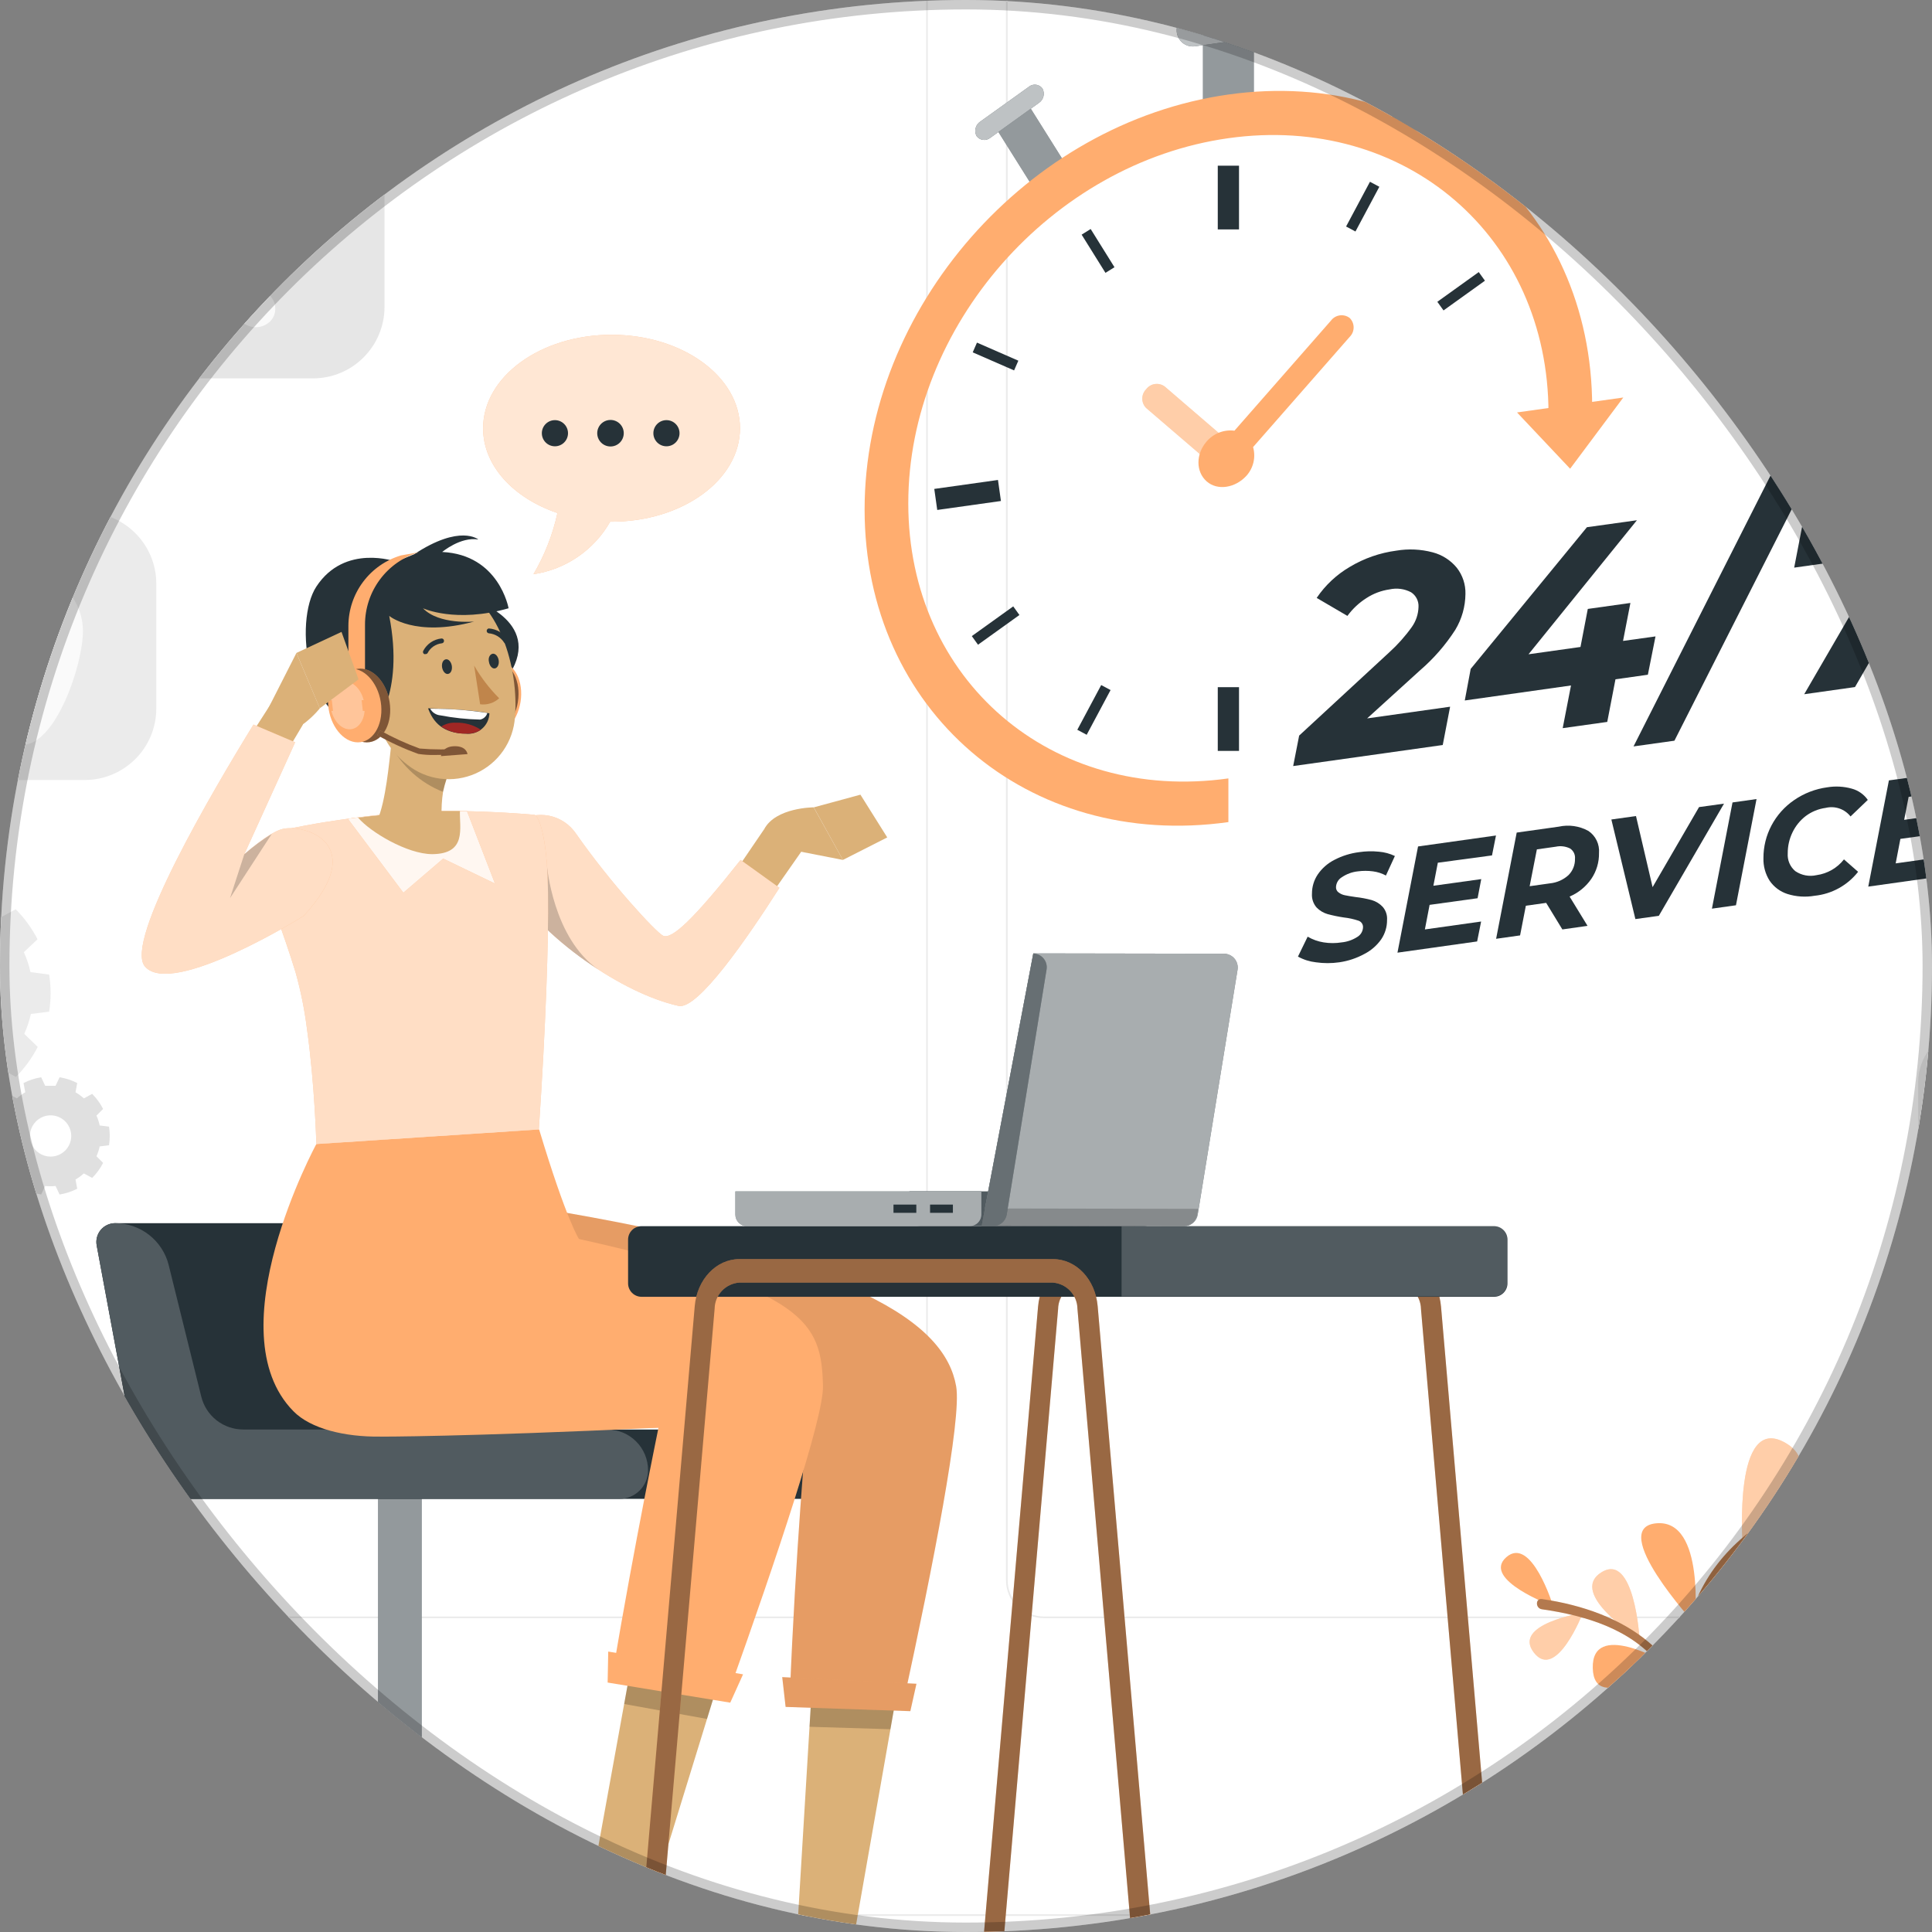 <svg width="205" height="205" viewBox="0 0 205 205" fill="none" xmlns="http://www.w3.org/2000/svg">
<rect x="0" y="0" width="205" height="205" fill="#808080" stroke="none"/>
<g clip-path="url(#clip0_37_925)">
<rect width="205" height="205" rx="102.5" fill="white"/>
<path d="M94.425 171.7H-41.591C-42.658 171.7 -43.681 171.276 -44.435 170.522C-45.19 169.767 -45.613 168.744 -45.613 167.678V-23.513C-45.604 -24.574 -45.176 -25.588 -44.423 -26.334C-43.67 -27.081 -42.652 -27.5 -41.591 -27.5H94.425C94.953 -27.5 95.476 -27.396 95.964 -27.194C96.452 -26.992 96.896 -26.695 97.269 -26.322C97.643 -25.948 97.939 -25.505 98.141 -25.017C98.343 -24.529 98.447 -24.006 98.447 -23.478V167.678C98.447 168.206 98.343 168.729 98.141 169.217C97.939 169.705 97.643 170.148 97.269 170.522C96.896 170.895 96.452 171.191 95.964 171.394C95.476 171.596 94.953 171.7 94.425 171.7ZM-41.591 -27.359C-42.611 -27.357 -43.588 -26.951 -44.309 -26.231C-45.03 -25.51 -45.435 -24.533 -45.437 -23.513V167.678C-45.435 168.697 -45.03 169.674 -44.309 170.395C-43.588 171.116 -42.611 171.522 -41.591 171.524H94.425C95.445 171.522 96.422 171.116 97.143 170.395C97.864 169.674 98.269 168.697 98.271 167.678V-23.513C98.269 -24.533 97.864 -25.51 97.143 -26.231C96.422 -26.951 95.445 -27.357 94.425 -27.359H-41.591Z" fill="#EBEBEB"/>
<path d="M246.783 171.7H110.767C109.7 171.7 108.677 171.276 107.923 170.522C107.168 169.767 106.745 168.744 106.745 167.678V-23.513C106.754 -24.574 107.182 -25.588 107.935 -26.334C108.688 -27.081 109.706 -27.5 110.767 -27.5H246.783C247.85 -27.5 248.873 -27.076 249.627 -26.322C250.382 -25.568 250.805 -24.545 250.805 -23.478V167.678C250.805 168.744 250.382 169.767 249.627 170.522C248.873 171.276 247.85 171.7 246.783 171.7ZM110.767 -27.359C109.747 -27.357 108.77 -26.951 108.049 -26.231C107.329 -25.51 106.923 -24.533 106.921 -23.513V167.678C106.923 168.697 107.329 169.674 108.049 170.395C108.77 171.116 109.747 171.522 110.767 171.524H246.783C247.803 171.522 248.78 171.116 249.501 170.395C250.222 169.674 250.627 168.697 250.629 167.678V-23.513C250.627 -24.533 250.222 -25.51 249.501 -26.231C248.78 -26.951 247.803 -27.357 246.783 -27.359H110.767Z" fill="#EBEBEB"/>
<path d="M278.692 203.115H-73.5V203.292H278.692V203.115Z" fill="#EBEBEB"/>
<path d="M211.36 -1.91H192.419C186.412 -1.91 181.543 2.959 181.543 8.966V27.907C181.543 33.913 186.412 38.782 192.419 38.782H211.36C217.366 38.782 222.236 33.913 222.236 27.907V8.966C222.236 2.959 217.366 -1.91 211.36 -1.91Z" fill="#F0F0F0"/>
<path d="M206.95 12.685C206.95 16.151 205.189 18.954 201.724 18.954C198.258 18.954 196.497 16.137 196.497 12.685C196.497 9.234 198.258 6.409 201.724 6.409C205.189 6.409 206.95 9.22 206.95 12.685Z" fill="#FAFAFA"/>
<path d="M201.724 30.457H211.395V24.709C211.395 21.532 207.063 18.954 201.724 18.954C196.385 18.954 192.053 21.532 192.053 24.709V30.457H201.724Z" fill="#FAFAFA"/>
<path d="M33.207 11.734H19.979C15.785 11.734 12.386 15.134 12.386 19.327V32.556C12.386 36.749 15.785 40.149 19.979 40.149H33.207C37.401 40.149 40.8 36.749 40.8 32.556V19.327C40.8 15.134 37.401 11.734 33.207 11.734Z" fill="#E6E6E6"/>
<path d="M26.015 27.477C26.442 26.884 26.936 26.343 27.488 25.864C27.864 25.532 28.212 25.169 28.53 24.779C28.747 24.491 28.864 24.14 28.861 23.779C28.869 23.533 28.815 23.288 28.704 23.068C28.593 22.848 28.429 22.659 28.227 22.518C27.729 22.192 27.139 22.031 26.544 22.061C25.919 22.046 25.302 22.189 24.747 22.476C24.222 22.759 23.769 23.159 23.423 23.645L20.824 22.124C21.429 21.211 22.271 20.48 23.261 20.011C24.403 19.481 25.652 19.223 26.91 19.257C28.308 19.191 29.693 19.558 30.876 20.307C31.35 20.626 31.735 21.06 31.996 21.569C32.258 22.078 32.386 22.644 32.369 23.216C32.38 23.747 32.28 24.275 32.073 24.765C31.902 25.177 31.664 25.558 31.369 25.892C31.087 26.202 30.728 26.555 30.284 26.956C29.859 27.317 29.47 27.718 29.122 28.154C28.872 28.491 28.742 28.903 28.755 29.323H25.508C25.482 28.67 25.659 28.025 26.015 27.477ZM25.67 34.148C25.477 33.969 25.324 33.751 25.222 33.508C25.12 33.264 25.071 33.002 25.078 32.739C25.073 32.484 25.122 32.23 25.223 31.996C25.324 31.761 25.474 31.551 25.663 31.38C26.076 31.025 26.602 30.83 27.146 30.83C27.69 30.83 28.216 31.025 28.629 31.38C28.816 31.552 28.965 31.762 29.065 31.997C29.165 32.231 29.213 32.484 29.206 32.739C29.214 33.002 29.165 33.264 29.063 33.508C28.961 33.751 28.808 33.969 28.614 34.148C28.212 34.515 27.687 34.719 27.142 34.719C26.598 34.719 26.073 34.515 25.67 34.148Z" fill="#FAFAFA"/>
<path d="M209.409 109.003H219.643C221.203 109.003 222.699 109.622 223.802 110.725C224.905 111.828 225.525 113.324 225.525 114.884V125.119C225.525 126.677 224.906 128.171 223.804 129.273C222.703 130.375 221.209 130.993 219.65 130.993H209.409C207.851 130.993 206.357 130.375 205.255 129.273C204.153 128.171 203.534 126.677 203.534 125.119V114.884C203.534 113.326 204.153 111.832 205.255 110.73C206.357 109.629 207.851 109.01 209.409 109.01V109.003Z" fill="#EBEBEB"/>
<path d="M8.99 54.349H-4.238C-8.432 54.349 -11.831 57.749 -11.831 61.943V75.171C-11.831 79.365 -8.432 82.764 -4.238 82.764H8.99C13.184 82.764 16.584 79.365 16.584 75.171V61.943C16.584 57.749 13.184 54.349 8.99 54.349Z" fill="#EBEBEB"/>
<path d="M2.376 60.548C1.532 60.548 0.696 60.714 -0.084 61.038C-0.864 61.361 -1.572 61.835 -2.169 62.432C-2.765 63.029 -3.238 63.738 -3.561 64.518C-3.883 65.299 -4.049 66.135 -4.048 66.979C-4.048 70.501 -1.174 79.038 2.376 79.038C5.926 79.038 8.8 70.522 8.8 66.979C8.801 66.135 8.636 65.299 8.313 64.518C7.991 63.738 7.518 63.029 6.921 62.432C6.325 61.835 5.616 61.361 4.836 61.038C4.056 60.714 3.22 60.548 2.376 60.548ZM2.376 68.916C1.993 68.916 1.619 68.802 1.3 68.59C0.982 68.377 0.733 68.074 0.587 67.72C0.44 67.366 0.402 66.977 0.476 66.601C0.551 66.225 0.736 65.88 1.007 65.609C1.277 65.338 1.623 65.154 1.998 65.079C2.374 65.004 2.764 65.043 3.118 65.189C3.471 65.336 3.774 65.584 3.987 65.903C4.2 66.221 4.313 66.596 4.313 66.979C4.306 67.488 4.099 67.973 3.736 68.33C3.374 68.688 2.885 68.888 2.376 68.888V68.916Z" fill="#FAFAFA"/>
<path d="M5.215 107.347C5.422 106.043 5.422 104.714 5.215 103.41L3.236 103.149C3.076 102.422 2.84 101.714 2.531 101.036L3.982 99.662C3.379 98.488 2.597 97.414 1.665 96.478L-0.096 97.436C-0.64 96.943 -1.235 96.509 -1.871 96.14L-1.505 94.175C-2.675 93.573 -3.932 93.16 -5.231 92.95L-6.083 94.746C-6.443 94.71 -6.788 94.689 -7.182 94.689C-7.577 94.689 -7.929 94.689 -8.288 94.746L-9.14 92.95C-10.446 93.155 -11.711 93.567 -12.888 94.168L-12.521 96.133C-13.157 96.502 -13.752 96.936 -14.296 97.43L-16.058 96.472C-16.99 97.407 -17.772 98.481 -18.375 99.655L-16.924 101.029C-17.233 101.706 -17.469 102.415 -17.628 103.142L-19.601 103.403C-19.817 104.706 -19.817 106.037 -19.601 107.34L-17.628 107.601C-17.469 108.328 -17.233 109.036 -16.924 109.714L-18.375 111.087C-17.773 112.263 -16.991 113.337 -16.058 114.271L-14.296 113.313C-13.752 113.807 -13.157 114.241 -12.521 114.609L-12.888 116.575C-11.711 117.176 -10.446 117.588 -9.14 117.793L-8.288 115.997C-7.929 116.032 -7.584 116.053 -7.182 116.053C-6.781 116.053 -6.478 116.053 -6.083 115.997L-5.231 117.793C-3.925 117.588 -2.661 117.176 -1.484 116.575L-1.85 114.609C-1.214 114.241 -0.619 113.807 -0.075 113.313L1.686 114.271C2.618 113.336 3.4 112.262 4.003 111.087L2.573 109.7C2.881 109.022 3.117 108.314 3.278 107.587L5.215 107.347ZM-7.182 109.763C-8.051 109.765 -8.9 109.508 -9.623 109.027C-10.346 108.545 -10.909 107.86 -11.242 107.058C-11.575 106.255 -11.663 105.372 -11.494 104.521C-11.325 103.669 -10.906 102.886 -10.292 102.272C-9.678 101.658 -8.896 101.24 -8.044 101.071C-7.192 100.901 -6.309 100.989 -5.507 101.322C-4.705 101.655 -4.019 102.219 -3.538 102.941C-3.056 103.664 -2.8 104.513 -2.801 105.382C-2.803 106.543 -3.265 107.657 -4.086 108.478C-4.908 109.299 -6.021 109.761 -7.182 109.763Z" fill="#EBEBEB"/>
<path d="M11.568 121.52C11.619 121.193 11.645 120.864 11.646 120.533C11.645 120.203 11.62 119.873 11.568 119.547L10.575 119.42C10.5 119.06 10.386 118.708 10.237 118.371L10.941 117.667C10.64 117.076 10.248 116.537 9.779 116.068L8.899 116.547C8.625 116.302 8.328 116.084 8.011 115.899L8.194 114.919C7.606 114.617 6.974 114.41 6.321 114.307L5.898 115.208C5.715 115.208 5.532 115.208 5.349 115.208C5.166 115.208 4.975 115.208 4.792 115.208L4.37 114.307C3.716 114.41 3.084 114.617 2.496 114.919L2.679 115.899C2.362 116.084 2.065 116.302 1.792 116.547L0.911 116.068C0.442 116.537 0.05 117.076 -0.251 117.667L0.453 118.371C0.304 118.708 0.19 119.06 0.115 119.42L-0.871 119.547C-0.926 119.873 -0.952 120.203 -0.949 120.533C-0.951 120.864 -0.925 121.194 -0.871 121.52L0.115 121.646C0.19 122.005 0.304 122.354 0.453 122.689L-0.251 123.393C0.051 123.981 0.443 124.518 0.911 124.985L1.792 124.506C2.062 124.755 2.359 124.973 2.679 125.154L2.496 126.133C3.084 126.436 3.716 126.643 4.37 126.746L4.792 125.844C5.16 125.882 5.53 125.882 5.898 125.844L6.321 126.746C6.974 126.643 7.606 126.436 8.194 126.133L8.011 125.154C8.331 124.973 8.629 124.755 8.899 124.506L9.779 124.985C10.247 124.518 10.639 123.981 10.941 123.393L10.237 122.689C10.386 122.354 10.5 122.005 10.575 121.646L11.568 121.52ZM5.37 122.724C4.937 122.724 4.513 122.596 4.153 122.355C3.793 122.114 3.512 121.772 3.346 121.372C3.18 120.971 3.137 120.531 3.221 120.106C3.306 119.681 3.514 119.291 3.821 118.984C4.127 118.678 4.518 118.469 4.942 118.385C5.367 118.3 5.808 118.344 6.208 118.51C6.608 118.675 6.951 118.956 7.191 119.316C7.432 119.677 7.56 120.1 7.56 120.533C7.559 121.11 7.33 121.663 6.924 122.073C6.518 122.483 5.968 122.717 5.391 122.724H5.37Z" fill="#E0E0E0"/>
<path d="M127.644 13.889V2.915L133.039 2.154V13.129L127.644 13.889Z" fill="#263238"/>
<path d="M109.703 20.004L105.66 13.566L109.105 11.1L113.141 17.531L109.703 20.004Z" fill="#263238"/>
<path d="M147.536 12.692L151.579 5.127L155.016 6.628L150.98 14.2L147.536 12.692Z" fill="#263238"/>
<g opacity="0.5">
<path d="M127.644 13.889V2.915L133.039 2.154V13.129L127.644 13.889Z" fill="white"/>
<path d="M109.703 20.004L105.66 13.566L109.105 11.1L113.141 17.531L109.703 20.004Z" fill="white"/>
<path d="M147.536 12.692L151.579 5.127L155.016 6.628L150.98 14.2L147.536 12.692Z" fill="white"/>
</g>
<path d="M133.807 3.922L126.876 4.902C126.624 4.948 126.366 4.937 126.119 4.871C125.872 4.804 125.643 4.683 125.449 4.516C125.255 4.349 125.101 4.141 124.998 3.906C124.895 3.672 124.846 3.417 124.854 3.162C124.87 2.602 125.081 2.066 125.45 1.646C125.819 1.225 126.324 0.947 126.876 0.858L133.807 -0.114C134.058 -0.16 134.316 -0.15 134.563 -0.083C134.809 -0.017 135.038 0.104 135.232 0.27C135.426 0.436 135.58 0.643 135.683 0.877C135.786 1.11 135.836 1.364 135.829 1.619C135.811 2.178 135.6 2.713 135.231 3.134C134.863 3.554 134.359 3.833 133.807 3.922Z" fill="#263238"/>
<path d="M110.224 10.924L105.09 14.615C104.983 14.704 104.859 14.771 104.725 14.81C104.592 14.849 104.452 14.861 104.314 14.843C104.176 14.826 104.042 14.781 103.923 14.71C103.803 14.639 103.699 14.544 103.617 14.432C103.482 14.174 103.447 13.874 103.52 13.592C103.593 13.309 103.768 13.064 104.012 12.903L109.154 9.219C109.26 9.129 109.383 9.062 109.516 9.022C109.649 8.983 109.789 8.971 109.927 8.988C110.065 9.005 110.197 9.051 110.316 9.122C110.436 9.194 110.539 9.289 110.619 9.402C110.754 9.66 110.788 9.958 110.715 10.239C110.643 10.521 110.467 10.765 110.224 10.924Z" fill="#263238"/>
<path d="M155.594 7.515L150.452 5.275C150.329 5.213 150.221 5.126 150.134 5.019C150.046 4.913 149.982 4.79 149.945 4.657C149.908 4.525 149.899 4.386 149.918 4.25C149.937 4.114 149.985 3.983 150.057 3.866C150.186 3.602 150.407 3.396 150.679 3.285C150.951 3.175 151.253 3.168 151.529 3.267L156.664 5.514C156.789 5.575 156.899 5.661 156.987 5.767C157.076 5.873 157.141 5.997 157.178 6.13C157.215 6.263 157.224 6.403 157.203 6.539C157.183 6.676 157.134 6.807 157.059 6.923C156.931 7.185 156.71 7.39 156.44 7.499C156.169 7.609 155.868 7.614 155.594 7.515Z" fill="#263238"/>
<path opacity="0.7" d="M133.807 3.922L126.876 4.902C126.624 4.948 126.366 4.937 126.119 4.871C125.872 4.804 125.643 4.683 125.449 4.516C125.255 4.349 125.101 4.141 124.998 3.906C124.895 3.672 124.846 3.417 124.854 3.162C124.87 2.602 125.081 2.066 125.45 1.646C125.819 1.225 126.324 0.947 126.876 0.858L133.807 -0.114C134.058 -0.16 134.316 -0.15 134.563 -0.083C134.809 -0.017 135.038 0.104 135.232 0.27C135.426 0.436 135.58 0.643 135.683 0.877C135.786 1.11 135.836 1.364 135.829 1.619C135.811 2.178 135.6 2.713 135.231 3.134C134.863 3.554 134.359 3.833 133.807 3.922Z" fill="white"/>
<path opacity="0.7" d="M110.224 10.924L105.09 14.615C104.983 14.704 104.859 14.771 104.725 14.81C104.592 14.849 104.452 14.861 104.314 14.843C104.176 14.826 104.042 14.781 103.923 14.71C103.803 14.639 103.699 14.544 103.617 14.432C103.482 14.174 103.447 13.874 103.52 13.592C103.593 13.309 103.768 13.064 104.012 12.903L109.154 9.219C109.26 9.129 109.383 9.062 109.516 9.022C109.649 8.983 109.789 8.971 109.927 8.988C110.065 9.005 110.197 9.051 110.316 9.122C110.436 9.194 110.539 9.289 110.619 9.402C110.754 9.66 110.788 9.958 110.715 10.239C110.643 10.521 110.467 10.765 110.224 10.924Z" fill="white"/>
<path opacity="0.7" d="M155.594 7.515L150.452 5.275C150.329 5.213 150.221 5.126 150.134 5.019C150.046 4.913 149.982 4.79 149.945 4.657C149.908 4.525 149.899 4.386 149.918 4.25C149.937 4.114 149.985 3.983 150.057 3.866C150.186 3.602 150.407 3.396 150.679 3.285C150.951 3.175 151.253 3.168 151.529 3.267L156.664 5.514C156.789 5.575 156.899 5.661 156.987 5.767C157.076 5.873 157.141 5.997 157.178 6.13C157.215 6.263 157.224 6.403 157.203 6.539C157.183 6.676 157.134 6.807 157.059 6.923C156.931 7.185 156.71 7.39 156.44 7.499C156.169 7.609 155.868 7.614 155.594 7.515Z" fill="white"/>
<path d="M130.342 82.595C111.584 85.23 96.376 72.163 96.376 53.405C96.376 34.648 111.584 17.299 130.342 14.664C149.099 12.03 164.307 25.096 164.307 43.854L168.942 43.206C168.942 21.884 151.656 7.036 130.342 10.03C109.027 13.023 91.741 32.739 91.741 54.053C91.741 75.368 109.02 90.224 130.342 87.23V82.595Z" fill="#FFAD6F"/>
<path d="M116.846 72.689L114.311 77.436L115.305 77.967L117.84 73.22L116.846 72.689Z" fill="#263238"/>
<path d="M145.364 19.287L142.83 24.034L143.824 24.565L146.359 19.817L145.364 19.287Z" fill="#263238"/>
<path d="M103.664 36.354L103.213 37.387L107.603 39.303L108.054 38.271L103.664 36.354Z" fill="#263238"/>
<path d="M115.728 24.3L114.77 24.898L117.298 28.951L118.255 28.354L115.728 24.3Z" fill="#263238"/>
<path d="M107.512 64.341L103.117 67.495L103.774 68.41L108.169 65.257L107.512 64.341Z" fill="#263238"/>
<path d="M156.907 28.869L152.512 32.023L153.169 32.939L157.564 29.785L156.907 28.869Z" fill="#263238"/>
<path d="M105.893 50.928L99.134 51.878L99.448 54.11L106.207 53.16L105.893 50.928Z" fill="#263238"/>
<path d="M131.469 17.581H129.215V24.343H131.469V17.581Z" fill="#263238"/>
<path d="M131.469 72.917H129.215V79.679H131.469V72.917Z" fill="#263238"/>
<path d="M121.614 41.304C121.352 41.568 121.205 41.925 121.205 42.297C121.205 42.67 121.352 43.027 121.614 43.291L129.179 49.785L131.159 47.524L123.601 41.023C123.452 40.909 123.283 40.827 123.102 40.78C122.922 40.733 122.733 40.722 122.549 40.748C122.364 40.774 122.186 40.837 122.026 40.932C121.865 41.028 121.725 41.154 121.614 41.304Z" fill="#FFAD6F"/>
<path opacity="0.4" d="M121.614 41.304C121.352 41.568 121.205 41.925 121.205 42.297C121.205 42.67 121.352 43.027 121.614 43.291L129.179 49.785L131.159 47.524L123.601 41.023C123.452 40.909 123.283 40.827 123.102 40.78C122.922 40.733 122.733 40.722 122.549 40.748C122.364 40.774 122.186 40.837 122.026 40.932C121.865 41.028 121.725 41.154 121.614 41.304Z" fill="white"/>
<path d="M172.245 42.178L166.603 49.736L160.968 43.763L172.245 42.178Z" fill="#FFAD6F"/>
<path d="M143.211 33.739C143.062 33.626 142.893 33.543 142.712 33.496C142.532 33.449 142.343 33.438 142.159 33.465C141.974 33.491 141.796 33.553 141.636 33.649C141.475 33.744 141.335 33.871 141.224 34.021L130.983 45.7C130.434 45.63 129.877 45.699 129.361 45.9C128.846 46.1 128.389 46.426 128.031 46.848C126.876 48.172 126.876 50.053 128.031 51.074C129.186 52.095 131.074 51.778 132.258 50.482C132.622 50.076 132.878 49.584 133.002 49.052C133.125 48.52 133.111 47.965 132.962 47.439L143.204 35.754C143.338 35.623 143.445 35.467 143.519 35.294C143.592 35.121 143.63 34.935 143.631 34.748C143.632 34.56 143.595 34.374 143.523 34.201C143.451 34.028 143.344 33.871 143.211 33.739Z" fill="#FFAD6F"/>
<path d="M145.063 76.228L153.868 74.988L153.086 79.052L137.216 81.285L137.85 78.052L147.402 69.226C148.3 68.414 149.108 67.507 149.811 66.521C150.248 65.901 150.493 65.166 150.515 64.408C150.534 64.101 150.47 63.794 150.332 63.52C150.193 63.245 149.984 63.012 149.726 62.844C149.024 62.473 148.212 62.366 147.437 62.541C146.571 62.665 145.741 62.975 145.007 63.45C144.215 63.95 143.524 64.595 142.971 65.352L139.71 63.443C140.622 62.094 141.826 60.968 143.232 60.147C144.741 59.243 146.419 58.658 148.163 58.428C149.443 58.213 150.753 58.273 152.008 58.604C153.017 58.865 153.917 59.44 154.579 60.245C155.198 61.038 155.522 62.022 155.495 63.027C155.482 64.369 155.11 65.682 154.417 66.831C153.384 68.436 152.124 69.883 150.677 71.128L145.063 76.228Z" fill="#263238"/>
<path d="M174.852 71.593L171.414 72.079L170.541 76.601L165.814 77.263L166.695 72.734L155.425 74.326L156.052 70.973L168.385 55.941L173.689 55.202L162.187 69.423L167.702 68.648L168.477 64.612L172.999 63.978L172.217 68.007L175.662 67.528L174.852 71.593Z" fill="#263238"/>
<path d="M188.686 48.841L193.06 48.221L177.669 78.594L173.33 79.2L188.686 48.841Z" fill="#263238"/>
<path d="M208.655 50.285L208.028 53.518L196.828 72.903L191.44 73.663L202.189 55.145L195.391 56.103L194.687 59.625L190.376 60.231L191.841 52.659L208.655 50.285Z" fill="#263238"/>
<path d="M139.625 102.107C138.958 102.032 138.311 101.827 137.724 101.501L138.752 99.388C139.273 99.692 139.846 99.898 140.443 99.993C141.079 100.096 141.729 100.096 142.365 99.993C142.955 99.934 143.522 99.736 144.021 99.416C144.199 99.31 144.348 99.161 144.454 98.982C144.56 98.804 144.619 98.602 144.627 98.394C144.634 98.24 144.591 98.087 144.503 97.96C144.415 97.833 144.288 97.738 144.141 97.69C143.64 97.522 143.123 97.409 142.598 97.352C142.014 97.266 141.435 97.146 140.865 96.993C140.421 96.863 140.018 96.621 139.696 96.288C139.347 95.883 139.172 95.357 139.21 94.823C139.207 94.099 139.42 93.39 139.823 92.788C140.27 92.136 140.873 91.606 141.577 91.245C142.396 90.816 143.286 90.537 144.204 90.421C144.903 90.316 145.613 90.299 146.317 90.372C146.904 90.42 147.477 90.575 148.008 90.829L147.057 92.9C146.63 92.669 146.164 92.519 145.683 92.457C145.152 92.386 144.615 92.386 144.084 92.457C143.476 92.52 142.893 92.733 142.387 93.076C142.203 93.185 142.049 93.338 141.94 93.522C141.831 93.705 141.769 93.913 141.76 94.126C141.754 94.235 141.775 94.343 141.822 94.442C141.869 94.54 141.939 94.625 142.027 94.689C142.225 94.84 142.453 94.943 142.697 94.992C142.964 95.049 143.345 95.112 143.838 95.183C144.418 95.247 144.992 95.355 145.556 95.507C145.993 95.638 146.389 95.881 146.704 96.211C146.873 96.402 147.002 96.626 147.083 96.868C147.164 97.109 147.196 97.365 147.176 97.62C147.183 98.35 146.967 99.065 146.557 99.669C146.1 100.318 145.493 100.848 144.789 101.212C143.957 101.669 143.051 101.972 142.112 102.107C141.287 102.226 140.45 102.226 139.625 102.107Z" fill="#263238"/>
<path d="M152.565 91.541L152.093 93.985L157.172 93.28L156.784 95.309L151.692 96.013L151.191 98.62L157.158 97.781L156.735 99.895L148.282 101.085L150.466 89.815L158.735 88.653L158.313 90.766L152.565 91.541Z" fill="#263238"/>
<path d="M168.843 93.267C168.269 94.092 167.473 94.739 166.547 95.133L168.449 98.24L165.779 98.62L164.06 95.802L161.905 96.105L161.292 99.254L158.749 99.613L160.933 88.343L165.392 87.716C166.461 87.479 167.58 87.639 168.54 88.167C168.918 88.422 169.222 88.773 169.42 89.184C169.618 89.595 169.703 90.051 169.667 90.505C169.686 91.489 169.398 92.454 168.843 93.267ZM166.413 92.872C166.645 92.644 166.828 92.371 166.949 92.069C167.07 91.767 167.128 91.443 167.118 91.118C167.139 90.905 167.1 90.691 167.007 90.498C166.914 90.305 166.769 90.142 166.589 90.026C166.119 89.797 165.586 89.732 165.075 89.843L163.074 90.125L162.307 94.034L164.462 93.731C165.187 93.659 165.871 93.359 166.413 92.872Z" fill="#263238"/>
<path d="M182.931 85.272L176.014 97.176L173.527 97.521L170.978 86.955L173.591 86.589L175.352 94.133L180.282 85.638L182.931 85.272Z" fill="#263238"/>
<path d="M183.833 85.145L186.382 84.786L184.199 96.056L181.649 96.415L183.833 85.145Z" fill="#263238"/>
<path d="M189.658 94.858C188.89 94.611 188.225 94.116 187.77 93.45C187.317 92.735 187.089 91.9 187.115 91.055C187.109 89.847 187.402 88.656 187.967 87.589C188.537 86.51 189.362 85.587 190.369 84.898C191.419 84.174 192.626 83.708 193.891 83.539C194.755 83.396 195.64 83.444 196.483 83.68C197.175 83.864 197.78 84.289 198.188 84.877L196.356 86.631C196.051 86.242 195.64 85.95 195.173 85.789C194.706 85.628 194.202 85.605 193.722 85.722C192.956 85.825 192.229 86.121 191.609 86.582C191.01 87.041 190.527 87.634 190.2 88.314C189.862 89.007 189.688 89.769 189.693 90.54C189.667 90.897 189.726 91.255 189.866 91.585C190.005 91.914 190.221 92.206 190.496 92.435C190.823 92.657 191.193 92.81 191.582 92.883C191.972 92.955 192.371 92.947 192.757 92.858C193.905 92.699 194.945 92.101 195.659 91.188L197.159 92.506C196.6 93.218 195.902 93.811 195.108 94.248C194.314 94.685 193.44 94.957 192.539 95.048C191.577 95.216 190.589 95.151 189.658 94.858Z" fill="#263238"/>
<path d="M202.52 84.553L202.048 86.99L207.127 86.286L206.739 88.308L201.646 89.012L201.146 91.611L207.112 90.773L206.69 92.886L198.237 94.076L200.428 82.806L208.676 81.679L208.254 83.792L202.52 84.553Z" fill="#263238"/>
<path d="M64.89 35.521C57.36 35.521 51.26 39.966 51.26 45.446C51.26 49.426 54.494 52.856 59.15 54.434C58.651 56.719 57.792 58.911 56.607 60.928C58.296 60.677 59.907 60.045 61.316 59.079C62.726 58.114 63.897 56.841 64.742 55.357H64.89C72.42 55.357 78.52 50.919 78.52 45.439C78.52 39.959 72.42 35.521 64.89 35.521Z" fill="#FFAD6F"/>
<path opacity="0.7" d="M64.89 35.521C57.36 35.521 51.26 39.966 51.26 45.446C51.26 49.426 54.494 52.856 59.15 54.434C58.651 56.719 57.792 58.911 56.607 60.928C58.296 60.677 59.907 60.045 61.316 59.079C62.726 58.114 63.897 56.841 64.742 55.357H64.89C72.42 55.357 78.52 50.919 78.52 45.439C78.52 39.959 72.42 35.521 64.89 35.521Z" fill="white"/>
<path d="M58.882 47.355C59.648 47.355 60.27 46.734 60.27 45.967C60.27 45.201 59.648 44.58 58.882 44.58C58.115 44.58 57.494 45.201 57.494 45.967C57.494 46.734 58.115 47.355 58.882 47.355Z" fill="#263238"/>
<path d="M66.186 45.967C66.186 46.246 66.104 46.518 65.949 46.75C65.794 46.982 65.574 47.162 65.317 47.269C65.059 47.376 64.776 47.403 64.503 47.349C64.23 47.295 63.978 47.16 63.782 46.964C63.584 46.767 63.45 46.516 63.396 46.242C63.342 45.969 63.369 45.686 63.476 45.428C63.583 45.171 63.763 44.951 63.995 44.796C64.227 44.641 64.499 44.559 64.778 44.559C65.151 44.559 65.51 44.707 65.774 44.971C66.038 45.235 66.186 45.594 66.186 45.967Z" fill="#263238"/>
<path d="M70.716 47.355C71.482 47.355 72.103 46.734 72.103 45.967C72.103 45.201 71.482 44.58 70.716 44.58C69.949 44.58 69.328 45.201 69.328 45.967C69.328 46.734 69.949 47.355 70.716 47.355Z" fill="#263238"/>
<path d="M188.531 187.372C188.531 187.372 188.622 177.969 185.199 179.208C181.776 180.448 188.531 187.372 188.531 187.372Z" fill="#FFAD6F"/>
<path d="M192.208 178.666C192.208 178.666 196.744 171.143 192.644 170.065C188.545 168.988 192.208 178.666 192.208 178.666Z" fill="#FFAD6F"/>
<path d="M195.237 175.855C195.237 175.855 205.098 173.629 203.252 179.166C201.407 184.702 195.237 175.855 195.237 175.855Z" fill="#FFAD6F"/>
<path d="M188.073 195.874C188.073 195.874 184.305 187.337 182.191 190.373C180.078 193.409 188.073 195.874 188.073 195.874Z" fill="#FFAD6F"/>
<path d="M198.822 174.08C198.822 174.08 208.866 171.446 205.739 167.741C202.611 164.036 198.822 174.08 198.822 174.08Z" fill="#FFAD6F"/>
<path d="M189.524 183.589C189.524 183.589 195.025 176.968 196.723 181.779C198.42 186.59 189.524 183.589 189.524 183.589Z" fill="#FFAD6F"/>
<g opacity="0.4">
<path d="M188.073 195.874C188.073 195.874 184.305 187.337 182.191 190.373C180.078 193.409 188.073 195.874 188.073 195.874Z" fill="white"/>
<path d="M198.822 174.08C198.822 174.08 208.866 171.446 205.739 167.741C202.611 164.036 198.822 174.08 198.822 174.08Z" fill="white"/>
<path d="M189.524 183.589C189.524 183.589 195.025 176.968 196.723 181.779C198.42 186.59 189.524 183.589 189.524 183.589Z" fill="white"/>
</g>
<path d="M188.017 192.183C188.017 192.183 191.961 183.73 195.138 187.992C198.315 192.254 188.017 192.183 188.017 192.183Z" fill="#FFAD6F"/>
<path d="M188.08 201.073C186.885 195.564 187.056 189.847 188.58 184.421C191.806 173.855 201.703 171.369 211.705 172.968C212.501 173.094 212.149 174.292 211.36 174.165C206.049 173.32 200.09 173.235 195.462 176.447C192.151 178.765 190.278 182.449 189.376 186.309C188.319 191.068 188.292 195.999 189.299 200.77C189.461 201.559 188.249 201.869 188.08 201.08V201.073Z" fill="#FFAD6F"/>
<g opacity="0.3">
<path d="M188.08 201.073C186.885 195.564 187.056 189.847 188.58 184.421C191.806 173.855 201.703 171.369 211.705 172.968C212.501 173.094 212.149 174.292 211.36 174.165C206.049 173.32 200.09 173.235 195.462 176.447C192.151 178.765 190.278 182.449 189.376 186.309C188.319 191.068 188.292 195.999 189.299 200.77C189.461 201.559 188.249 201.869 188.08 201.08V201.073Z" fill="black"/>
</g>
<path d="M180.24 184.519C180.24 184.519 175.31 173.024 172.112 176.025C168.914 179.025 180.24 184.519 180.24 184.519Z" fill="#FFAD6F"/>
<path d="M179.818 172.291C179.818 172.291 180.987 161.155 175.746 161.634C170.506 162.113 179.818 172.291 179.818 172.291Z" fill="#FFAD6F"/>
<path d="M197.42 158.007C197.42 158.007 207.88 153.308 203.584 149.941C199.287 146.574 197.42 158.007 197.42 158.007Z" fill="#FFAD6F"/>
<path d="M181.776 167.551C181.776 167.551 191.841 160.507 192.666 168.086C193.49 175.665 181.776 167.551 181.776 167.551Z" fill="#FFAD6F"/>
<path d="M184.255 195.043C184.255 195.043 175.387 186.323 174.591 190.929C173.795 195.536 184.255 195.043 184.255 195.043Z" fill="#FFAD6F"/>
<path d="M184.91 163.824C184.91 163.824 194.955 156.231 189.418 153.083C183.882 149.934 184.91 163.824 184.91 163.824Z" fill="#FFAD6F"/>
<path d="M193.018 159.253C193.018 159.253 204.14 160.542 201.315 165.24C198.491 169.939 193.018 159.253 193.018 159.253Z" fill="#FFAD6F"/>
<path d="M179.374 179.455C179.374 179.455 182.121 168.995 186.615 174.116C191.109 179.236 179.374 179.455 179.374 179.455Z" fill="#FFAD6F"/>
<g opacity="0.4">
<path d="M184.255 195.043C184.255 195.043 175.387 186.323 174.591 190.929C173.795 195.536 184.255 195.043 184.255 195.043Z" fill="white"/>
<path d="M184.91 163.824C184.91 163.824 194.955 156.231 189.418 153.083C183.882 149.934 184.91 163.824 184.91 163.824Z" fill="white"/>
<path d="M193.018 159.253C193.018 159.253 204.14 160.542 201.315 165.24C198.491 169.939 193.018 159.253 193.018 159.253Z" fill="white"/>
<path d="M179.374 179.455C179.374 179.455 182.121 168.995 186.615 174.116C191.109 179.236 179.374 179.455 179.374 179.455Z" fill="white"/>
</g>
<path d="M182.234 190.577C182.234 190.577 182.234 178.553 188.108 182.364C193.983 186.175 182.234 190.577 182.234 190.577Z" fill="#FFAD6F"/>
<path d="M187.016 201.368C182.889 195.332 179.705 187.985 178.747 180.885C176.817 166.628 186.749 159.267 198.998 156.844C199.97 156.654 200.202 158.253 199.244 158.464C192.743 159.746 185.861 162.261 182.339 168.178C179.796 172.439 179.613 177.743 180.635 182.829C181.994 189.138 184.573 195.12 188.228 200.438C188.287 200.519 188.33 200.61 188.354 200.707C188.378 200.804 188.382 200.905 188.367 201.004C188.352 201.103 188.318 201.197 188.266 201.283C188.214 201.368 188.146 201.443 188.066 201.502C187.985 201.561 187.894 201.604 187.797 201.628C187.7 201.652 187.599 201.656 187.501 201.641C187.402 201.626 187.307 201.592 187.221 201.54C187.136 201.489 187.061 201.421 187.002 201.34L187.016 201.368Z" fill="#FFAD6F"/>
<g opacity="0.3">
<path d="M187.016 201.368C182.889 195.332 179.705 187.985 178.747 180.885C176.817 166.628 186.749 159.267 198.998 156.844C199.97 156.654 200.202 158.253 199.244 158.464C192.743 159.746 185.861 162.261 182.339 168.178C179.796 172.439 179.613 177.743 180.635 182.829C181.994 189.138 184.573 195.12 188.228 200.438C188.287 200.519 188.33 200.61 188.354 200.707C188.378 200.804 188.382 200.905 188.367 201.004C188.352 201.103 188.318 201.197 188.266 201.283C188.214 201.368 188.146 201.443 188.066 201.502C187.985 201.561 187.894 201.604 187.797 201.628C187.7 201.652 187.599 201.656 187.501 201.641C187.402 201.626 187.307 201.592 187.221 201.54C187.136 201.489 187.061 201.421 187.002 201.34L187.016 201.368Z" fill="black"/>
</g>
<path d="M179.071 187.541C179.071 187.541 181.41 179.744 183.917 181.646C186.425 183.547 179.071 187.541 179.071 187.541Z" fill="#FFAD6F"/>
<path d="M178.254 179.398C178.254 179.398 176.444 172.009 180.106 172.179C183.769 172.348 178.254 179.398 178.254 179.398Z" fill="#FFAD6F"/>
<path d="M164.807 170.432C164.807 170.432 157.151 167.614 159.82 165.24C162.49 162.866 164.807 170.432 164.807 170.432Z" fill="#FFAD6F"/>
<path d="M176.479 176.292C176.479 176.292 168.886 171.918 169.005 176.996C169.125 182.075 176.479 176.292 176.479 176.292Z" fill="#FFAD6F"/>
<path d="M177.261 194.676C177.261 194.676 182.6 188.612 183.565 191.655C184.53 194.698 177.261 194.676 177.261 194.676Z" fill="#FFAD6F"/>
<path d="M173.971 173.904C173.971 173.904 166.35 169.143 169.886 166.861C173.422 164.578 173.971 173.904 173.971 173.904Z" fill="#FFAD6F"/>
<path d="M167.956 171.136C167.956 171.136 160.391 172.319 162.764 175.362C165.138 178.405 167.956 171.136 167.956 171.136Z" fill="#FFAD6F"/>
<path d="M179.212 184.153C179.212 184.153 176.394 177.264 173.725 180.807C171.055 184.35 179.212 184.153 179.212 184.153Z" fill="#FFAD6F"/>
<g opacity="0.4">
<path d="M177.261 194.676C177.261 194.676 182.6 188.612 183.565 191.655C184.53 194.698 177.261 194.676 177.261 194.676Z" fill="white"/>
<path d="M173.971 173.904C173.971 173.904 166.35 169.143 169.886 166.861C173.422 164.578 173.971 173.904 173.971 173.904Z" fill="white"/>
<path d="M167.956 171.136C167.956 171.136 160.391 172.319 162.764 175.362C165.138 178.405 167.956 171.136 167.956 171.136Z" fill="white"/>
<path d="M179.212 184.153C179.212 184.153 176.394 177.264 173.725 180.807C171.055 184.35 179.212 184.153 179.212 184.153Z" fill="white"/>
</g>
<path d="M178.24 191.64C178.24 191.64 177.162 183.632 173.436 186.343C169.71 189.055 178.24 191.64 178.24 191.64Z" fill="#FFAD6F"/>
<path d="M175.908 198.966C178.313 194.725 179.638 189.957 179.768 185.083C179.818 175.531 172.288 170.925 163.61 169.671C162.905 169.572 162.905 170.657 163.61 170.756C168.216 171.418 173.182 172.869 176.155 176.729C178.268 179.49 178.902 183.019 178.655 186.435C178.305 190.642 177.059 194.725 175 198.41C174.662 199.016 175.584 199.586 175.929 198.973L175.908 198.966Z" fill="#FFAD6F"/>
<g opacity="0.3">
<path d="M175.908 198.966C178.313 194.725 179.638 189.957 179.768 185.083C179.818 175.531 172.288 170.925 163.61 169.671C162.905 169.572 162.905 170.657 163.61 170.756C168.216 171.418 173.182 172.869 176.155 176.729C178.268 179.49 178.902 183.019 178.655 186.435C178.305 190.642 177.059 194.725 175 198.41C174.662 199.016 175.584 199.586 175.929 198.973L175.908 198.966Z" fill="black"/>
</g>
<path d="M197.829 196.987L195.103 217.548C194.932 218.827 194.303 220 193.333 220.85C192.363 221.7 191.117 222.168 189.827 222.169H172.872C171.583 222.168 170.337 221.7 169.366 220.85C168.396 220 167.767 218.827 167.597 217.548L164.871 196.987H197.829Z" fill="#FFAD6F"/>
<path opacity="0.3" d="M197.829 196.987L195.103 217.548C194.932 218.827 194.303 220 193.333 220.85C192.363 221.7 191.117 222.168 189.827 222.169H172.872C171.583 222.168 170.337 221.7 169.366 220.85C168.396 220 167.767 218.827 167.597 217.548L164.871 196.987H197.829Z" fill="white"/>
<path d="M44.745 157.492H40.117V187.908H44.745V157.492Z" fill="#263238"/>
<path opacity="0.5" d="M44.745 157.492H40.117V187.908H44.745V157.492Z" fill="white"/>
<path d="M56.494 210.687L45.654 208.729V186.964C45.654 186.804 45.624 186.645 45.563 186.496C45.502 186.348 45.412 186.213 45.299 186.1C45.185 185.987 45.051 185.897 44.902 185.836C44.754 185.775 44.595 185.744 44.435 185.745H40.427C40.266 185.744 40.107 185.775 39.959 185.836C39.81 185.897 39.675 185.986 39.561 186.1C39.447 186.213 39.356 186.348 39.295 186.496C39.233 186.644 39.201 186.803 39.201 186.964V208.729L28.368 210.687C27.607 210.823 26.919 211.222 26.423 211.815C25.927 212.407 25.656 213.155 25.656 213.928L42.428 212.413L59.206 213.928C59.205 213.155 58.933 212.408 58.437 211.816C57.942 211.224 57.254 210.824 56.494 210.687Z" fill="#263238"/>
<path d="M12.216 129.789C11.924 129.789 11.636 129.854 11.372 129.978C11.107 130.102 10.874 130.283 10.687 130.507C10.5 130.732 10.365 130.994 10.291 131.277C10.217 131.559 10.206 131.855 10.258 132.142L14.555 155.295C14.749 156.347 15.306 157.298 16.128 157.982C16.95 158.667 17.986 159.042 19.056 159.042H86.768C87.168 159.042 87.563 158.963 87.932 158.81C88.301 158.657 88.636 158.433 88.918 158.15C89.2 157.868 89.423 157.532 89.575 157.163C89.727 156.794 89.805 156.398 89.804 155.999C89.804 154.854 89.349 153.756 88.54 152.946C87.73 152.136 86.632 151.681 85.486 151.681H46.851C45.827 151.682 44.832 151.339 44.026 150.709C43.219 150.078 42.646 149.195 42.399 148.202L38.941 134.241C38.626 132.971 37.896 131.842 36.865 131.036C35.835 130.229 34.565 129.79 33.256 129.789H12.216Z" fill="#263238"/>
<path d="M21.359 148.202L17.901 134.241C17.586 132.971 16.856 131.842 15.826 131.036C14.795 130.229 13.525 129.79 12.216 129.789C11.924 129.789 11.636 129.854 11.372 129.978C11.107 130.102 10.874 130.283 10.687 130.507C10.5 130.732 10.365 130.994 10.291 131.277C10.217 131.559 10.206 131.855 10.258 132.142L14.555 155.295C14.749 156.347 15.306 157.298 16.128 157.982C16.95 158.667 17.986 159.042 19.056 159.042H65.721C66.121 159.043 66.517 158.965 66.887 158.812C67.257 158.66 67.592 158.436 67.875 158.153C68.158 157.87 68.382 157.534 68.535 157.165C68.687 156.795 68.765 156.399 68.764 155.999C68.763 154.855 68.307 153.757 67.498 152.948C66.688 152.139 65.591 151.683 64.447 151.681H25.818C24.793 151.684 23.796 151.343 22.987 150.712C22.179 150.081 21.605 149.197 21.359 148.202Z" fill="#263238"/>
<path opacity="0.2" d="M21.359 148.202L17.901 134.241C17.586 132.971 16.856 131.842 15.826 131.036C14.795 130.229 13.525 129.79 12.216 129.789C11.924 129.789 11.636 129.854 11.372 129.978C11.107 130.102 10.874 130.283 10.687 130.507C10.5 130.732 10.365 130.994 10.291 131.277C10.217 131.559 10.206 131.855 10.258 132.142L14.555 155.295C14.749 156.347 15.306 157.298 16.128 157.982C16.95 158.667 17.986 159.042 19.056 159.042H65.721C66.121 159.043 66.517 158.965 66.887 158.812C67.257 158.66 67.592 158.436 67.875 158.153C68.158 157.87 68.382 157.534 68.535 157.165C68.687 156.795 68.765 156.399 68.764 155.999C68.763 154.855 68.307 153.757 67.498 152.948C66.688 152.139 65.591 151.683 64.447 151.681H25.818C24.793 151.684 23.796 151.343 22.987 150.712C22.179 150.081 21.605 149.197 21.359 148.202Z" fill="white"/>
<path d="M49.964 63.542C49.964 63.542 57.67 65.838 54.071 71.537L50.725 66.662L49.964 63.542Z" fill="#263238"/>
<path d="M77.724 92.914L81.084 87.984L84.409 89.04L85.014 90.379L80.873 96.302L77.724 92.914Z" fill="#DBB178"/>
<path d="M82.704 94.203C79.337 99.486 74.026 107.192 71.998 106.734C66.038 105.403 57.846 99.761 53.641 93.562C53.007 92.627 52.746 91.488 52.912 90.37C53.078 89.252 53.657 88.237 54.536 87.526V87.484C54.994 87.109 55.522 86.829 56.089 86.659C56.656 86.489 57.251 86.432 57.84 86.493C58.429 86.553 59 86.728 59.521 87.01C60.042 87.291 60.502 87.672 60.875 88.132C60.953 88.223 61.023 88.322 61.094 88.42C64.82 93.767 69.546 98.838 70.321 99.268C71.23 99.789 73.589 97.556 78.584 91.245L82.704 94.203Z" fill="#FFAD6F"/>
<path opacity="0.6" d="M82.704 94.203C79.337 99.486 74.026 107.192 71.998 106.734C66.038 105.403 57.846 99.761 53.641 93.562C53.007 92.627 52.746 91.488 52.912 90.37C53.078 89.252 53.657 88.237 54.536 87.526V87.484C54.994 87.109 55.522 86.829 56.089 86.659C56.656 86.489 57.251 86.432 57.84 86.493C58.429 86.553 59 86.728 59.521 87.01C60.042 87.291 60.502 87.672 60.875 88.132C60.953 88.223 61.023 88.322 61.094 88.42C64.82 93.767 69.546 98.838 70.321 99.268C71.23 99.789 73.589 97.556 78.584 91.245L82.704 94.203Z" fill="white"/>
<path d="M82.782 89.942L89.438 91.245L86.339 85.666C86.339 85.666 82.31 85.666 81.084 87.984L82.782 89.942Z" fill="#DBB178"/>
<path opacity="0.2" d="M63.503 102.882C58.678 99.585 58.037 91.851 58.037 91.851L55.304 90.604L53.993 94.084C56.611 97.562 59.832 100.541 63.503 102.882Z" fill="black"/>
<path d="M94.143 88.857L91.298 84.321L86.346 85.666L89.438 91.245L94.143 88.857Z" fill="#DBB178"/>
<path d="M57.177 119.815L33.566 121.364C33.566 121.364 33.397 115.025 32.573 109.186C32.318 107.154 31.913 105.143 31.362 103.17C30.749 101.156 29.953 98.895 29.037 96.267C28.917 95.943 28.798 95.619 28.664 95.281C28.354 94.464 28.037 93.612 27.678 92.724V92.682C27.359 91.815 27.393 90.857 27.774 90.015C28.155 89.173 28.851 88.514 29.713 88.181C29.876 88.118 30.043 88.068 30.213 88.033C31.714 87.716 33.228 87.427 34.764 87.188L36.088 86.991C39.623 86.464 43.187 86.144 46.759 86.033C48.612 86.033 50.591 86.089 52.282 86.166L53.691 86.237C55.48 86.343 56.719 86.455 56.719 86.455C56.719 86.455 57.494 86.61 57.952 90.759C57.962 90.995 57.986 91.23 58.023 91.463C58.079 92.323 58.128 93.407 58.149 94.711C58.22 100.036 57.903 108.974 57.177 119.815Z" fill="#FFAD6F"/>
<path opacity="0.6" d="M57.177 119.815L33.566 121.364C33.566 121.364 33.397 115.025 32.573 109.186C32.318 107.154 31.913 105.143 31.362 103.17C30.749 101.156 29.953 98.895 29.037 96.267C28.917 95.943 28.798 95.619 28.664 95.281C28.354 94.464 28.037 93.612 27.678 92.724V92.682C27.359 91.815 27.393 90.857 27.774 90.015C28.155 89.173 28.851 88.514 29.713 88.181C29.876 88.118 30.043 88.068 30.213 88.033C31.714 87.716 33.228 87.427 34.764 87.188L36.088 86.991C39.623 86.464 43.187 86.144 46.759 86.033C48.612 86.033 50.591 86.089 52.282 86.166L53.691 86.237C55.48 86.343 56.719 86.455 56.719 86.455C56.719 86.455 57.494 86.61 57.952 90.759C57.962 90.995 57.986 91.23 58.023 91.463C58.079 92.323 58.128 93.407 58.149 94.711C58.22 100.036 57.903 108.974 57.177 119.815Z" fill="white"/>
<path d="M36.912 86.878L42.801 94.725L47.027 91.104L52.521 93.752L49.549 86.068C48.633 86.068 47.689 86.068 46.781 86.068C43.479 86.157 40.184 86.427 36.912 86.878Z" fill="#FFAD6F"/>
<path opacity="0.9" d="M36.912 86.878L42.801 94.725L47.027 91.104L52.521 93.752L49.549 86.068C48.633 86.068 47.689 86.068 46.781 86.068C43.479 86.157 40.184 86.427 36.912 86.878Z" fill="white"/>
<path d="M89.029 214.505H84.007L86.296 176.595H95.693L89.029 214.505Z" fill="#DBB178"/>
<path opacity="0.2" d="M85.895 183.224L94.481 183.484L95.693 176.595H86.296L85.895 183.224Z" fill="black"/>
<path d="M64.925 215.146L60.115 214.505L67.729 172.531L77.224 175.243L64.925 215.146Z" fill="#DBB178"/>
<path opacity="0.2" d="M77.224 175.243L67.729 172.531L66.229 180.808L75.019 182.393L77.224 175.243Z" fill="black"/>
<path d="M83.81 179.85L95.89 180.484C98.982 166.241 102.068 150.54 101.455 147.096C100.293 140.496 91.326 133.776 56.515 128.077L40.314 152.421C40.314 152.421 64.01 151.315 85.606 151.315C85.599 151.329 84.395 164.881 83.81 179.85Z" fill="#FFAD6F"/>
<path opacity="0.1" d="M83.81 179.85L95.89 180.484C98.982 166.241 102.068 150.54 101.455 147.096C100.293 140.496 91.326 133.776 56.515 128.077L40.314 152.421C40.314 152.421 64.01 151.315 85.606 151.315C85.599 151.329 84.395 164.881 83.81 179.85Z" fill="black"/>
<path d="M83 177.955L83.359 181.117L96.594 181.568L97.243 178.659L83 177.955Z" fill="#FFAD6F"/>
<path d="M48.802 86.054H46.759C43.829 86.145 40.906 86.385 37.997 86.758C39.265 88.272 43.216 90.632 45.865 90.632C49.563 90.604 48.739 87.857 48.802 86.054Z" fill="#DBB178"/>
<path d="M65.031 177.398L77.379 179.406C82.394 165.367 87.409 150.427 87.325 147.061C87.156 140.355 85.684 136.875 61.432 131.465C61.432 131.465 60.143 129.585 57.205 119.843L33.566 121.393C33.566 121.393 22.782 141.256 31.129 149.737C32.975 151.625 36.602 152.47 40.286 152.435C40.286 152.435 48.809 152.477 69.87 151.491C69.877 151.491 67.377 163.508 65.031 177.398Z" fill="#FFAD6F"/>
<path d="M64.538 175.243L78.844 177.659L77.485 180.666L64.475 178.532L64.538 175.243Z" fill="#FFAD6F"/>
<path opacity="0.1" d="M83 177.955L83.359 181.117L96.594 181.568L97.243 178.659L83 177.955Z" fill="black"/>
<path d="M47.013 84.018C46.741 85.757 46.813 87.533 47.224 89.245L40.751 88.294C40.612 88.273 40.479 88.221 40.363 88.14C40.247 88.06 40.151 87.954 40.083 87.831C40.015 87.707 39.976 87.57 39.97 87.429C39.964 87.288 39.99 87.148 40.047 87.019C40.934 85.004 41.286 80.947 41.505 79.08C41.624 77.953 41.674 76.925 41.681 76.207C41.688 75.488 41.681 75.22 41.681 75.22L44.576 76.545L49.302 78.707C48.213 80.318 47.436 82.12 47.013 84.018Z" fill="#DBB178"/>
<path opacity="0.2" d="M49.316 78.707C48.216 80.316 47.428 82.118 46.992 84.018C44.63 83.081 42.679 81.333 41.491 79.087C41.617 77.96 41.667 76.932 41.674 76.213C42.702 76.319 43.66 76.425 44.576 76.552L49.316 78.707Z" fill="black"/>
<path d="M49.661 74.086C49.471 76.249 50.577 77.996 52.127 77.996C53.676 77.996 55.092 76.249 55.282 74.086C55.473 71.924 54.367 70.17 52.817 70.17C51.267 70.17 49.852 71.924 49.661 74.086Z" fill="#FFAD6F"/>
<path opacity="0.5" d="M49.387 74.086C49.197 76.249 50.303 77.996 51.852 77.996C53.402 77.996 54.81 76.249 55.001 74.086C55.191 71.924 54.085 70.17 52.535 70.17C50.986 70.17 49.57 71.924 49.387 74.086Z" fill="black"/>
<path d="M38.546 70.283C39.702 75.579 40.103 78.735 43.23 81.151C44.239 81.952 45.447 82.461 46.724 82.623C48.002 82.785 49.299 82.594 50.475 82.071C51.652 81.547 52.662 80.711 53.396 79.654C54.131 78.596 54.562 77.358 54.642 76.073C55.057 71.142 53.099 63.302 47.52 61.802C46.321 61.444 45.049 61.408 43.831 61.697C42.614 61.987 41.494 62.592 40.585 63.451C39.675 64.311 39.008 65.395 38.65 66.594C38.292 67.793 38.257 69.065 38.546 70.283Z" fill="#DBB178"/>
<path d="M37.321 75.812C38.178 76.847 39.368 77.554 40.688 77.812C42.357 78.094 42.737 76.552 41.885 75.051C41.124 73.706 39.328 71.938 37.835 72.332C36.342 72.727 36.243 74.509 37.321 75.812Z" fill="#DBB178"/>
<path d="M46.907 70.804C46.978 71.24 47.26 71.564 47.548 71.508C47.837 71.452 48.006 71.093 47.943 70.663C47.879 70.233 47.591 69.902 47.302 69.959C47.013 70.015 46.844 70.367 46.907 70.804Z" fill="#263238"/>
<path d="M51.88 70.219C51.944 70.656 52.233 70.98 52.514 70.924C52.796 70.867 52.979 70.508 52.916 70.071C52.852 69.635 52.556 69.318 52.275 69.367C51.993 69.416 51.775 69.783 51.88 70.219Z" fill="#263238"/>
<path d="M50.309 70.621C51.038 71.89 51.931 73.057 52.965 74.093C52.696 74.341 52.375 74.527 52.025 74.636C51.676 74.746 51.306 74.777 50.944 74.727L50.309 70.621Z" fill="#C0854B"/>
<path d="M45.139 69.402C45.098 69.412 45.054 69.412 45.013 69.402C44.983 69.386 44.956 69.364 44.935 69.337C44.913 69.311 44.898 69.28 44.888 69.247C44.879 69.214 44.877 69.18 44.881 69.146C44.885 69.112 44.897 69.079 44.914 69.05C45.103 68.691 45.379 68.383 45.715 68.156C46.052 67.929 46.44 67.788 46.844 67.747C46.877 67.744 46.911 67.748 46.943 67.759C46.975 67.769 47.005 67.786 47.03 67.809C47.055 67.831 47.075 67.859 47.089 67.889C47.103 67.92 47.111 67.953 47.112 67.986C47.114 68.02 47.111 68.054 47.1 68.087C47.089 68.119 47.072 68.149 47.05 68.174C47.028 68.2 47.001 68.221 46.97 68.236C46.939 68.251 46.906 68.259 46.872 68.261C46.554 68.297 46.25 68.411 45.987 68.593C45.724 68.775 45.51 69.019 45.365 69.304C45.338 69.337 45.304 69.364 45.264 69.381C45.225 69.398 45.182 69.406 45.139 69.402Z" fill="#263238"/>
<path d="M53.705 68.296C53.663 68.298 53.621 68.288 53.584 68.268C53.547 68.248 53.516 68.219 53.493 68.184C53.315 67.905 53.074 67.671 52.791 67.5C52.508 67.329 52.189 67.226 51.859 67.197C51.798 67.187 51.743 67.156 51.703 67.109C51.663 67.062 51.641 67.002 51.641 66.94C51.641 66.879 51.663 66.819 51.703 66.772C51.743 66.725 51.798 66.693 51.859 66.683C52.273 66.711 52.674 66.835 53.031 67.045C53.389 67.255 53.691 67.546 53.916 67.895C53.955 67.951 53.969 68.02 53.958 68.087C53.946 68.154 53.908 68.214 53.853 68.254C53.808 68.281 53.757 68.296 53.705 68.296Z" fill="#263238"/>
<path d="M39.582 77.249C39.582 77.249 42.949 73.805 41.3 65.352C41.3 65.352 44.012 67.655 50.309 65.951C50.309 65.951 46.583 66.317 44.879 64.542C44.879 64.542 48.351 66.155 53.965 64.542C53.965 64.542 52.965 58.858 46.921 58.569C46.921 58.569 48.873 56.928 50.753 57.245C50.753 57.245 48.83 55.589 43.949 58.808L42.019 59.597C42.019 59.597 36.581 57.639 33.566 62.246C31.164 65.887 32.369 77.355 39.582 77.249Z" fill="#263238"/>
<path d="M51.93 75.692C51.93 75.692 50.225 75.263 45.421 75.157C45.956 76.615 46.978 77.819 49.443 77.848C49.75 77.882 50.061 77.852 50.356 77.76C50.651 77.668 50.924 77.516 51.158 77.314C51.392 77.112 51.581 76.863 51.714 76.584C51.846 76.305 51.92 76.001 51.93 75.692Z" fill="#263238"/>
<path d="M48.358 76.686C49.305 76.651 50.239 76.915 51.028 77.439C50.567 77.734 50.024 77.875 49.478 77.841C48.535 77.88 47.605 77.616 46.823 77.087C47.28 76.795 47.817 76.654 48.358 76.686Z" fill="#A02724"/>
<path d="M51.711 75.65C51.661 75.827 51.563 75.987 51.427 76.111C51.292 76.235 51.124 76.32 50.944 76.354C49.525 76.322 48.111 76.171 46.717 75.904C46.494 75.884 46.28 75.809 46.093 75.686C45.906 75.563 45.753 75.396 45.647 75.199C47.677 75.193 49.704 75.343 51.711 75.65Z" fill="white"/>
<path d="M36.968 72.107V66.423C36.968 64.74 37.511 63.103 38.516 61.754C39.521 60.404 40.935 59.416 42.547 58.935L44.449 58.597C42.796 59.09 41.346 60.104 40.316 61.487C39.285 62.87 38.729 64.55 38.73 66.275V72.107H36.968Z" fill="#FFAD6F"/>
<path d="M41.385 74.861C41.575 77.023 40.469 78.77 38.92 78.77C37.37 78.77 35.954 77.023 35.771 74.861C35.588 72.699 36.687 70.945 38.236 70.945C39.786 70.945 41.195 72.699 41.385 74.861Z" fill="#FFAD6F"/>
<path opacity="0.5" d="M41.385 74.861C41.575 77.023 40.469 78.77 38.92 78.77C37.37 78.77 35.954 77.023 35.771 74.861C35.588 72.699 36.687 70.945 38.236 70.945C39.786 70.945 41.195 72.699 41.385 74.861Z" fill="black"/>
<path d="M40.448 74.861C40.631 77.023 39.532 78.77 37.976 78.77C36.419 78.77 35.017 77.023 34.827 74.861C34.637 72.699 35.743 70.945 37.292 70.945C38.842 70.945 40.258 72.699 40.448 74.861Z" fill="#FFAD6F"/>
<path opacity="0.3" d="M38.497 75.432L38.37 74.29H38.589C38.307 73.171 37.518 72.332 36.651 72.332C35.785 72.332 35.151 73.171 35.06 74.29H35.208L35.334 75.432H35.165C35.447 76.552 36.236 77.383 37.095 77.383C37.955 77.383 38.603 76.552 38.687 75.432H38.497Z" fill="white"/>
<path d="M28.375 75.34L31.453 69.282L33.94 75.157C33.94 75.157 31.446 78.327 28.875 77.869L28.375 75.34Z" fill="#DBB178"/>
<path d="M36.236 67.049L38.046 72.086L33.933 75.157L31.453 69.282L36.236 67.049Z" fill="#DBB178"/>
<path d="M29.185 81.863L32.144 76.883L31.834 74.854L29.227 73.931L25.515 79.707L29.185 81.863Z" fill="#DBB178"/>
<path d="M31.319 78.763L25.917 90.653C25.917 90.653 28.544 88.294 29.995 87.956C32.305 87.413 39.279 89.519 32.214 97.19C32.214 97.19 18.225 105.931 15.372 102.543C13.153 99.909 22.578 83.898 26.896 76.883L31.319 78.763Z" fill="#FFAD6F"/>
<path opacity="0.6" d="M31.319 78.763L25.917 90.653C25.917 90.653 28.544 88.294 29.995 87.956C32.305 87.413 39.279 89.519 32.214 97.19C32.214 97.19 18.225 105.931 15.372 102.543C13.153 99.909 22.578 83.898 26.896 76.883L31.319 78.763Z" fill="white"/>
<path opacity="0.2" d="M25.917 90.653L24.409 95.295L28.833 88.491C27.801 89.128 26.826 89.851 25.917 90.653Z" fill="black"/>
<path d="M46.154 80.109C45.562 80.124 44.971 80.086 44.386 79.996C42.878 79.454 41.42 78.785 40.026 77.995L40.307 77.488C41.661 78.248 43.075 78.896 44.534 79.425C46.034 79.549 47.541 79.549 49.042 79.425L49.084 80.01C48.971 80.01 47.492 80.109 46.154 80.109Z" fill="#FFAD6F"/>
<path d="M46.788 80.229L49.605 80.017C49.605 80.017 49.528 79.144 48.196 79.179C46.865 79.214 46.788 80.229 46.788 80.229Z" fill="#FFAD6F"/>
<g opacity="0.5">
<path d="M46.154 80.109C45.562 80.124 44.971 80.086 44.386 79.996C42.878 79.454 41.42 78.785 40.026 77.995L40.307 77.488C41.661 78.248 43.075 78.896 44.534 79.425C46.034 79.549 47.541 79.549 49.042 79.425L49.084 80.01C48.971 80.01 47.492 80.109 46.154 80.109Z" fill="black"/>
<path d="M46.788 80.229L49.605 80.017C49.605 80.017 49.528 79.144 48.196 79.179C46.865 79.214 46.788 80.229 46.788 80.229Z" fill="black"/>
</g>
<path d="M158.989 221.528C158.841 221.534 158.693 221.51 158.554 221.459C158.415 221.407 158.288 221.329 158.179 221.228C158.071 221.127 157.983 221.006 157.921 220.871C157.86 220.737 157.825 220.591 157.82 220.443L150.776 138.89C150.764 138.186 150.489 137.513 150.005 137.002C149.522 136.491 148.864 136.179 148.163 136.129H114.887C114.186 136.179 113.529 136.491 113.045 137.002C112.561 137.513 112.286 138.186 112.274 138.89L105.23 220.443C105.23 220.594 105.198 220.744 105.139 220.882C105.079 221.021 104.992 221.146 104.883 221.251C104.774 221.355 104.645 221.437 104.504 221.491C104.363 221.544 104.212 221.569 104.061 221.563C103.757 221.502 103.488 221.326 103.309 221.071C103.131 220.817 103.057 220.504 103.103 220.197L110.147 138.636C110.394 135.783 112.429 133.635 114.887 133.635H148.163C150.621 133.635 152.657 135.783 152.903 138.636L159.947 220.197C159.993 220.504 159.919 220.817 159.741 221.071C159.562 221.326 159.293 221.502 158.989 221.563V221.528Z" fill="#FFAD6F"/>
<g opacity="0.4">
<path d="M158.989 221.528C158.841 221.534 158.693 221.51 158.554 221.459C158.415 221.407 158.288 221.329 158.179 221.228C158.071 221.127 157.983 221.006 157.921 220.871C157.86 220.737 157.825 220.591 157.82 220.443L150.776 138.89C150.764 138.186 150.489 137.513 150.005 137.002C149.522 136.491 148.864 136.179 148.163 136.129H114.887C114.186 136.179 113.529 136.491 113.045 137.002C112.561 137.513 112.286 138.186 112.274 138.89L105.23 220.443C105.23 220.594 105.198 220.744 105.139 220.882C105.079 221.021 104.992 221.146 104.883 221.251C104.774 221.355 104.645 221.437 104.504 221.491C104.363 221.544 104.212 221.569 104.061 221.563C103.757 221.502 103.488 221.326 103.309 221.071C103.131 220.817 103.057 220.504 103.103 220.197L110.147 138.636C110.394 135.783 112.429 133.635 114.887 133.635H148.163C150.621 133.635 152.657 135.783 152.903 138.636L159.947 220.197C159.993 220.504 159.919 220.817 159.741 221.071C159.562 221.326 159.293 221.502 158.989 221.563V221.528Z" fill="black"/>
</g>
<path d="M158.524 130.106H68.074C67.284 130.106 66.644 130.746 66.644 131.536V136.171C66.644 136.96 67.284 137.6 68.074 137.6H158.524C159.314 137.6 159.954 136.96 159.954 136.171V131.536C159.954 130.746 159.314 130.106 158.524 130.106Z" fill="#263238"/>
<path opacity="0.2" d="M119.008 130.106H158.524C158.898 130.106 159.256 130.254 159.52 130.518C159.784 130.783 159.933 131.141 159.933 131.515V136.149C159.933 136.523 159.784 136.881 159.52 137.146C159.256 137.41 158.898 137.558 158.524 137.558H119.008V130.106Z" fill="white"/>
<path d="M122.544 221.528C122.393 221.534 122.241 221.51 122.099 221.457C121.957 221.404 121.827 221.323 121.718 221.218C121.608 221.114 121.52 220.988 121.46 220.849C121.4 220.709 121.369 220.56 121.368 220.408L114.324 138.854C114.312 138.151 114.037 137.478 113.553 136.967C113.07 136.456 112.412 136.144 111.711 136.093H78.436C77.735 136.146 77.08 136.458 76.597 136.969C76.115 137.48 75.841 138.152 75.829 138.854L68.785 220.443C68.785 220.594 68.754 220.743 68.694 220.882C68.634 221.021 68.547 221.146 68.438 221.251C68.329 221.355 68.2 221.437 68.059 221.49C67.918 221.544 67.767 221.569 67.616 221.563C67.307 221.498 67.036 221.316 66.86 221.054C66.683 220.792 66.616 220.472 66.672 220.161L73.716 138.601C73.963 135.748 76.005 133.6 78.457 133.6H111.732C114.19 133.6 116.226 135.748 116.472 138.601L123.516 220.161C123.562 220.467 123.489 220.78 123.313 221.034C123.136 221.288 122.868 221.465 122.565 221.528H122.544Z" fill="#FFAD6F"/>
<g opacity="0.4">
<path d="M122.544 221.528C122.393 221.534 122.241 221.51 122.099 221.457C121.957 221.404 121.827 221.323 121.718 221.218C121.608 221.114 121.52 220.988 121.46 220.849C121.4 220.709 121.369 220.56 121.368 220.408L114.324 138.854C114.312 138.151 114.037 137.478 113.553 136.967C113.07 136.456 112.412 136.144 111.711 136.093H78.436C77.735 136.146 77.08 136.458 76.597 136.969C76.115 137.48 75.841 138.152 75.829 138.854L68.785 220.443C68.785 220.594 68.754 220.743 68.694 220.882C68.634 221.021 68.547 221.146 68.438 221.251C68.329 221.355 68.2 221.437 68.059 221.49C67.918 221.544 67.767 221.569 67.616 221.563C67.307 221.498 67.036 221.316 66.86 221.054C66.683 220.792 66.616 220.472 66.672 220.161L73.716 138.601C73.963 135.748 76.005 133.6 78.457 133.6H111.732C114.19 133.6 116.226 135.748 116.472 138.601L123.516 220.161C123.562 220.467 123.489 220.78 123.313 221.034C123.136 221.288 122.868 221.465 122.565 221.528H122.544Z" fill="black"/>
</g>
<path d="M96.489 126.415H122.593V128.873C122.593 129.2 122.464 129.514 122.232 129.745C122.001 129.976 121.688 130.106 121.361 130.106H97.722C97.395 130.106 97.081 129.976 96.85 129.745C96.619 129.514 96.489 129.2 96.489 128.873V126.429V126.415Z" fill="#263238"/>
<path opacity="0.2" d="M96.489 126.415H122.593V128.873C122.593 129.2 122.464 129.514 122.232 129.745C122.001 129.976 121.688 130.106 121.361 130.106H97.722C97.395 130.106 97.081 129.976 96.85 129.745C96.619 129.514 96.489 129.2 96.489 128.873V126.429V126.415Z" fill="white"/>
<path d="M78.027 126.415H104.132V128.873C104.132 129.2 104.002 129.514 103.77 129.745C103.539 129.976 103.226 130.106 102.899 130.106H79.26C78.933 130.106 78.619 129.976 78.388 129.745C78.157 129.514 78.027 129.2 78.027 128.873V126.429V126.415Z" fill="#263238"/>
<path opacity="0.6" d="M78.027 126.415H104.132V128.873C104.132 129.2 104.002 129.514 103.77 129.745C103.539 129.976 103.226 130.106 102.899 130.106H79.26C78.933 130.106 78.619 129.976 78.388 129.745C78.157 129.514 78.027 129.2 78.027 128.873V126.429V126.415Z" fill="white"/>
<path d="M101.11 127.817H98.687V128.69H101.11V127.817Z" fill="#263238"/>
<path d="M97.228 127.817H94.805V128.69H97.228V127.817Z" fill="#263238"/>
<path d="M124.432 130.106H125.679C126.02 130.099 126.348 129.972 126.605 129.748C126.862 129.524 127.033 129.217 127.087 128.88L131.314 102.896C131.347 102.689 131.336 102.478 131.281 102.277C131.226 102.075 131.128 101.888 130.995 101.727C130.861 101.566 130.695 101.436 130.507 101.345C130.319 101.253 130.114 101.203 129.905 101.198L109.64 101.163L104.16 130.043H105.406L124.432 130.106Z" fill="#263238"/>
<path opacity="0.6" d="M124.432 130.106H125.679C126.02 130.099 126.348 129.972 126.605 129.748C126.862 129.524 127.033 129.217 127.087 128.88L131.314 102.896C131.347 102.689 131.336 102.478 131.281 102.277C131.226 102.075 131.128 101.888 130.995 101.727C130.861 101.566 130.695 101.436 130.507 101.345C130.319 101.253 130.114 101.203 129.905 101.198L109.64 101.163L104.16 130.043H105.406L124.432 130.106Z" fill="white"/>
<path opacity="0.2" d="M104.477 128.225L104.125 130.071H105.371L124.39 130.106H125.636C125.978 130.099 126.305 129.972 126.563 129.748C126.82 129.524 126.991 129.217 127.045 128.88L127.144 128.268L104.477 128.225Z" fill="black"/>
<path d="M104.153 130.092H105.414C105.755 130.084 106.082 129.958 106.34 129.734C106.597 129.51 106.768 129.203 106.822 128.866L111.049 102.867C111.082 102.661 111.071 102.451 111.016 102.249C110.96 102.048 110.863 101.861 110.729 101.701C110.596 101.541 110.429 101.411 110.242 101.321C110.054 101.23 109.848 101.181 109.64 101.177L104.153 130.092Z" fill="#263238"/>
<path opacity="0.3" d="M104.153 130.092H105.414C105.755 130.084 106.082 129.958 106.34 129.734C106.597 129.51 106.768 129.203 106.822 128.866L111.049 102.867C111.082 102.661 111.071 102.451 111.016 102.249C110.96 102.048 110.863 101.861 110.729 101.701C110.596 101.541 110.429 101.411 110.242 101.321C110.054 101.23 109.848 101.181 109.64 101.177L104.153 130.092Z" fill="white"/>
</g>
<rect x="0.5" y="0.5" width="204" height="204" rx="102" stroke="black" stroke-opacity="0.2"/>
<defs>
<clipPath id="clip0_37_925">
<rect width="205" height="205" rx="102.5" fill="white"/>
</clipPath>
</defs>
</svg>
